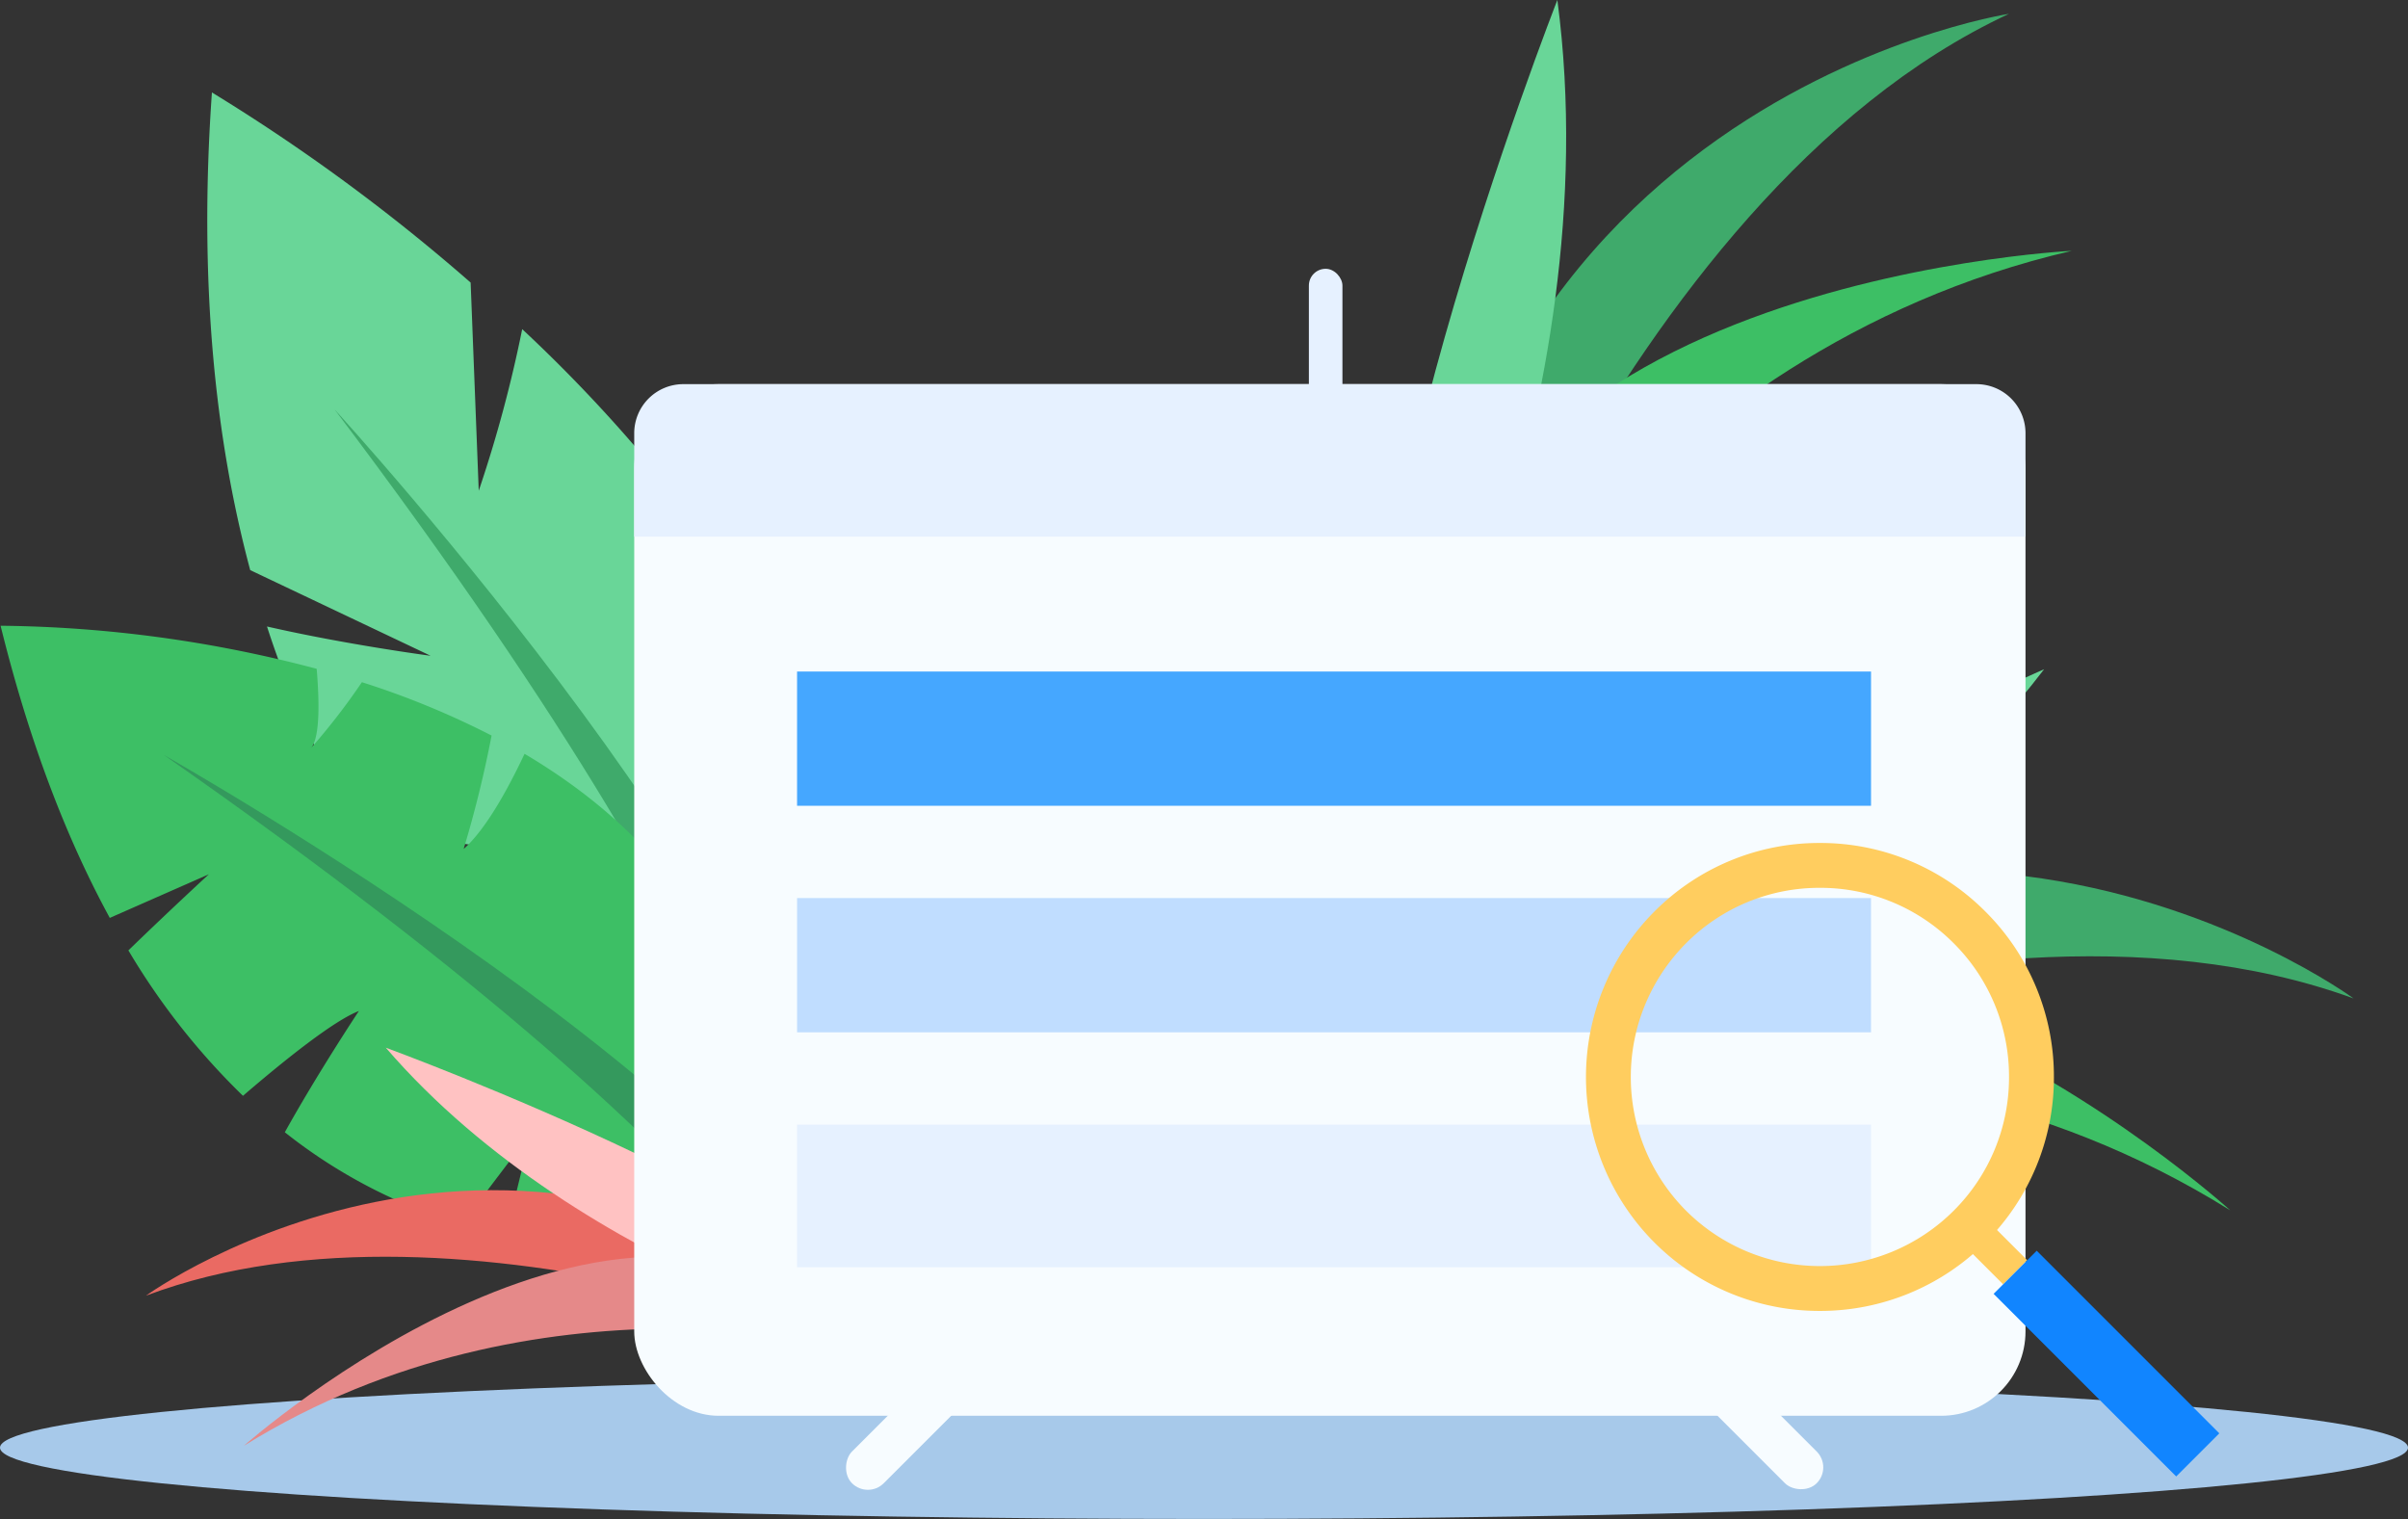 <svg xmlns="http://www.w3.org/2000/svg" width="287" height="181.036" viewBox="0 0 287 181.036"><rect x="0" y="0" width="287" height="181.036" fill="#333333" stroke="none"/><defs><style>.a{fill:#a7c9ea;}.b{fill:#69d698;}.c{fill:#3faa6b;}.d{fill:#3dbf65;}.e{fill:#34995d;}.f{fill:#ea6a63;}.g{fill:#e58989;}.h{fill:#ffc2c2;}.i{fill:#f7fcff;}.j{fill:#e6f1ff;}.k{fill:#45a7ff;}.l{fill:#c0ddff;}.m{fill:#ffcd5f;}.n{fill:#1185ff;}</style></defs><g transform="translate(-3901 822.646)"><g transform="translate(3901 -658.348)"><ellipse class="a" cx="143.5" cy="8.5" rx="143.5" ry="8.5" transform="translate(0 -0.263)"/></g><g transform="translate(3925.704 -811.627)"><g transform="translate(0 0)"><path class="b" d="M4008.574-746.359c-2.555,6.406-5.758,13.215-8.629,15.724l1.935-24.795a178.9,178.9,0,0,0-17.133-18.394,156.44,156.44,0,0,1-5.18,19.258l-.966-24.809a225.584,225.584,0,0,0-30.835-22.66c-1.6,22.555.385,41.33,4.564,56.93l21.5,10.208s-9.924-1.3-19.5-3.488a114.109,114.109,0,0,0,11.114,24.256l22.89,3.045s-9.675,2.47-18.306,3.821c20.83,28.658,48.4,35.577,48.4,35.577C4030.942-699.167,4022.968-725.029,4008.574-746.359Z" transform="translate(-3947.212 802.034)"/></g><g transform="translate(15.165 37.768)"><path class="c" d="M3975.581-731.383s59.706,65.19,56.958,93.409l-4.174,3.341S4032.619-655.84,3975.581-731.383Z" transform="translate(-3975.581 731.383)"/></g></g><g transform="translate(3901.073 -748.069)"><path class="d" d="M3963.583-667.873c-1.966,4.176-4.622,9.023-7.258,11.339a134.517,134.517,0,0,0,3.328-13.517,100.175,100.175,0,0,0-15.457-6.358,78.771,78.771,0,0,1-6.087,7.876c1.048-1.15,1.056-5.156.7-9.47a152.123,152.123,0,0,0-37.675-5.135c3.471,14.054,7.935,25.5,13.015,34.821l11.809-5.2s-4.954,4.563-9.591,9.073a83.316,83.316,0,0,0,13.655,17.33c5.224-4.486,10.886-8.977,13.817-10.108,0,0-4.838,7.283-8.828,14.452a62.5,62.5,0,0,0,21.079,10.974l8.225-10.856-2.958,12.17a65.133,65.133,0,0,0,30.565-.977C3994.589-640.329,3981-657.572,3963.583-667.873Z" transform="translate(-3901.137 683.139)"/><g transform="translate(19.448 15.397)"><path class="e" d="M3937.518-654.336s76.954,43.5,83.076,71.188l-2.934,4.469S4015.139-600.161,3937.518-654.336Z" transform="translate(-3937.518 654.336)"/></g></g><g transform="translate(3918.397 -697.776)"><g transform="translate(0 16.981)"><path class="f" d="M3933.544-544.721s46.363-33.625,92.614,9.1C4026.158-535.618,3971.542-559.054,3933.544-544.721Z" transform="translate(-3933.544 557.294)"/></g><g transform="translate(11.658 24.903)"><path class="g" d="M3955.351-519.926s47.09-41.75,73.913-11.63C4029.264-531.556,3990.451-541.7,3955.351-519.926Z" transform="translate(-3955.351 542.474)"/></g><g transform="translate(28.585)"><path class="h" d="M4050.743-552.1s-40.122-9.581-63.727-36.962C3987.016-589.059,4045.126-567.785,4050.743-552.1Z" transform="translate(-3987.016 589.059)"/></g></g><g transform="translate(4065.416 -822.646)"><g transform="translate(3.647 1.65)"><path class="c" d="M4286.76-819.559s-73.233,11.14-71.337,95.9C4215.423-723.658,4239.735-797.658,4286.76-819.559Z" transform="translate(-4215.387 819.559)"/></g><g transform="translate(6.652 29.897)"><path class="d" d="M4296.858-766.72s-81.846,3.979-75.5,58.292C4221.357-708.428,4245.036-754.729,4296.858-766.72Z" transform="translate(-4221.007 766.72)"/></g><path class="b" d="M4210.844-727.016s25.365-46.989,18.92-95.63C4229.764-822.646,4200.3-747.446,4210.844-727.016Z" transform="translate(-4208.564 822.646)"/></g><g transform="translate(4063.252 -742.883)"><g transform="translate(0 23.99)"><path class="c" d="M4322.775-613.317s-59.65-43.921-118.259,17.341C4204.516-595.977,4274.043-631.094,4322.775-613.317Z" transform="translate(-4204.516 628.561)"/></g><g transform="translate(8.968 35.961)"><path class="d" d="M4315.895-577.635s-60.675-55.075-94.6-12.19C4221.292-589.825,4270.779-605.811,4315.895-577.635Z" transform="translate(-4221.292 606.168)"/></g><g transform="translate(0.367 0)"><path class="b" d="M4205.2-619.214s51.167-15.278,81.012-54.224C4286.214-673.437,4212.2-641.116,4205.2-619.214Z" transform="translate(-4205.202 673.437)"/></g></g><g transform="translate(3976.591 -776.862)"><rect class="i" width="165.82" height="122.952" rx="10.056" transform="translate(0 0)"/></g><g transform="translate(3976.591 -776.862)"><path class="j" d="M4202.374-737H4048.255a5.851,5.851,0,0,0-5.851,5.85v12.325h165.821V-731.15A5.851,5.851,0,0,0,4202.374-737Z" transform="translate(-4042.404 737)"/></g><g transform="translate(4000.657 -673.463)"><rect class="i" width="5.346" height="36.351" rx="2.673" transform="translate(25.704 0) rotate(45)"/></g><g transform="translate(4089.931 -673.463)"><rect class="i" width="5.346" height="36.351" rx="2.673" transform="translate(29.484 25.704) rotate(135)"/></g><g transform="translate(4056.556 -790.274)"><rect class="j" width="4" height="19" rx="2" transform="translate(0.444 -0.336)"/></g><g transform="translate(3995.515 -743.017)"><rect class="k" width="128" height="16" transform="translate(0.485 0.406)"/></g><g transform="translate(3995.515 -715.45)"><rect class="l" width="128" height="16" transform="translate(0.485 -0.161)"/></g><g transform="translate(3995.515 -688.868)"><rect class="j" width="128" height="17" transform="translate(0.485 0.257)"/></g><g transform="translate(4090.026 -722.178)"><g transform="translate(0 0)"><path class="m" d="M4282.479-578.934a27.8,27.8,0,0,1-19.723-8.156,27.927,27.927,0,0,1,0-39.447,27.709,27.709,0,0,1,19.723-8.17,27.709,27.709,0,0,1,19.723,8.17h0a27.708,27.708,0,0,1,8.17,19.723,27.71,27.71,0,0,1-8.17,19.724A27.811,27.811,0,0,1,4282.479-578.934Zm0-50.427a22.4,22.4,0,0,0-15.943,6.6,22.573,22.573,0,0,0,0,31.886,22.571,22.571,0,0,0,31.886,0,22.4,22.4,0,0,0,6.6-15.943,22.4,22.4,0,0,0-6.6-15.943h0A22.4,22.4,0,0,0,4282.479-629.361Z" transform="translate(-4254.601 634.707)"/></g><g transform="translate(42.766 42.779)"><rect class="m" width="4.061" height="9.832" transform="translate(0 2.871) rotate(-45)"/></g><g transform="translate(48.584 48.598)"><rect class="n" width="7.267" height="30.777" transform="translate(0 5.138) rotate(-45)"/></g></g></g></svg>